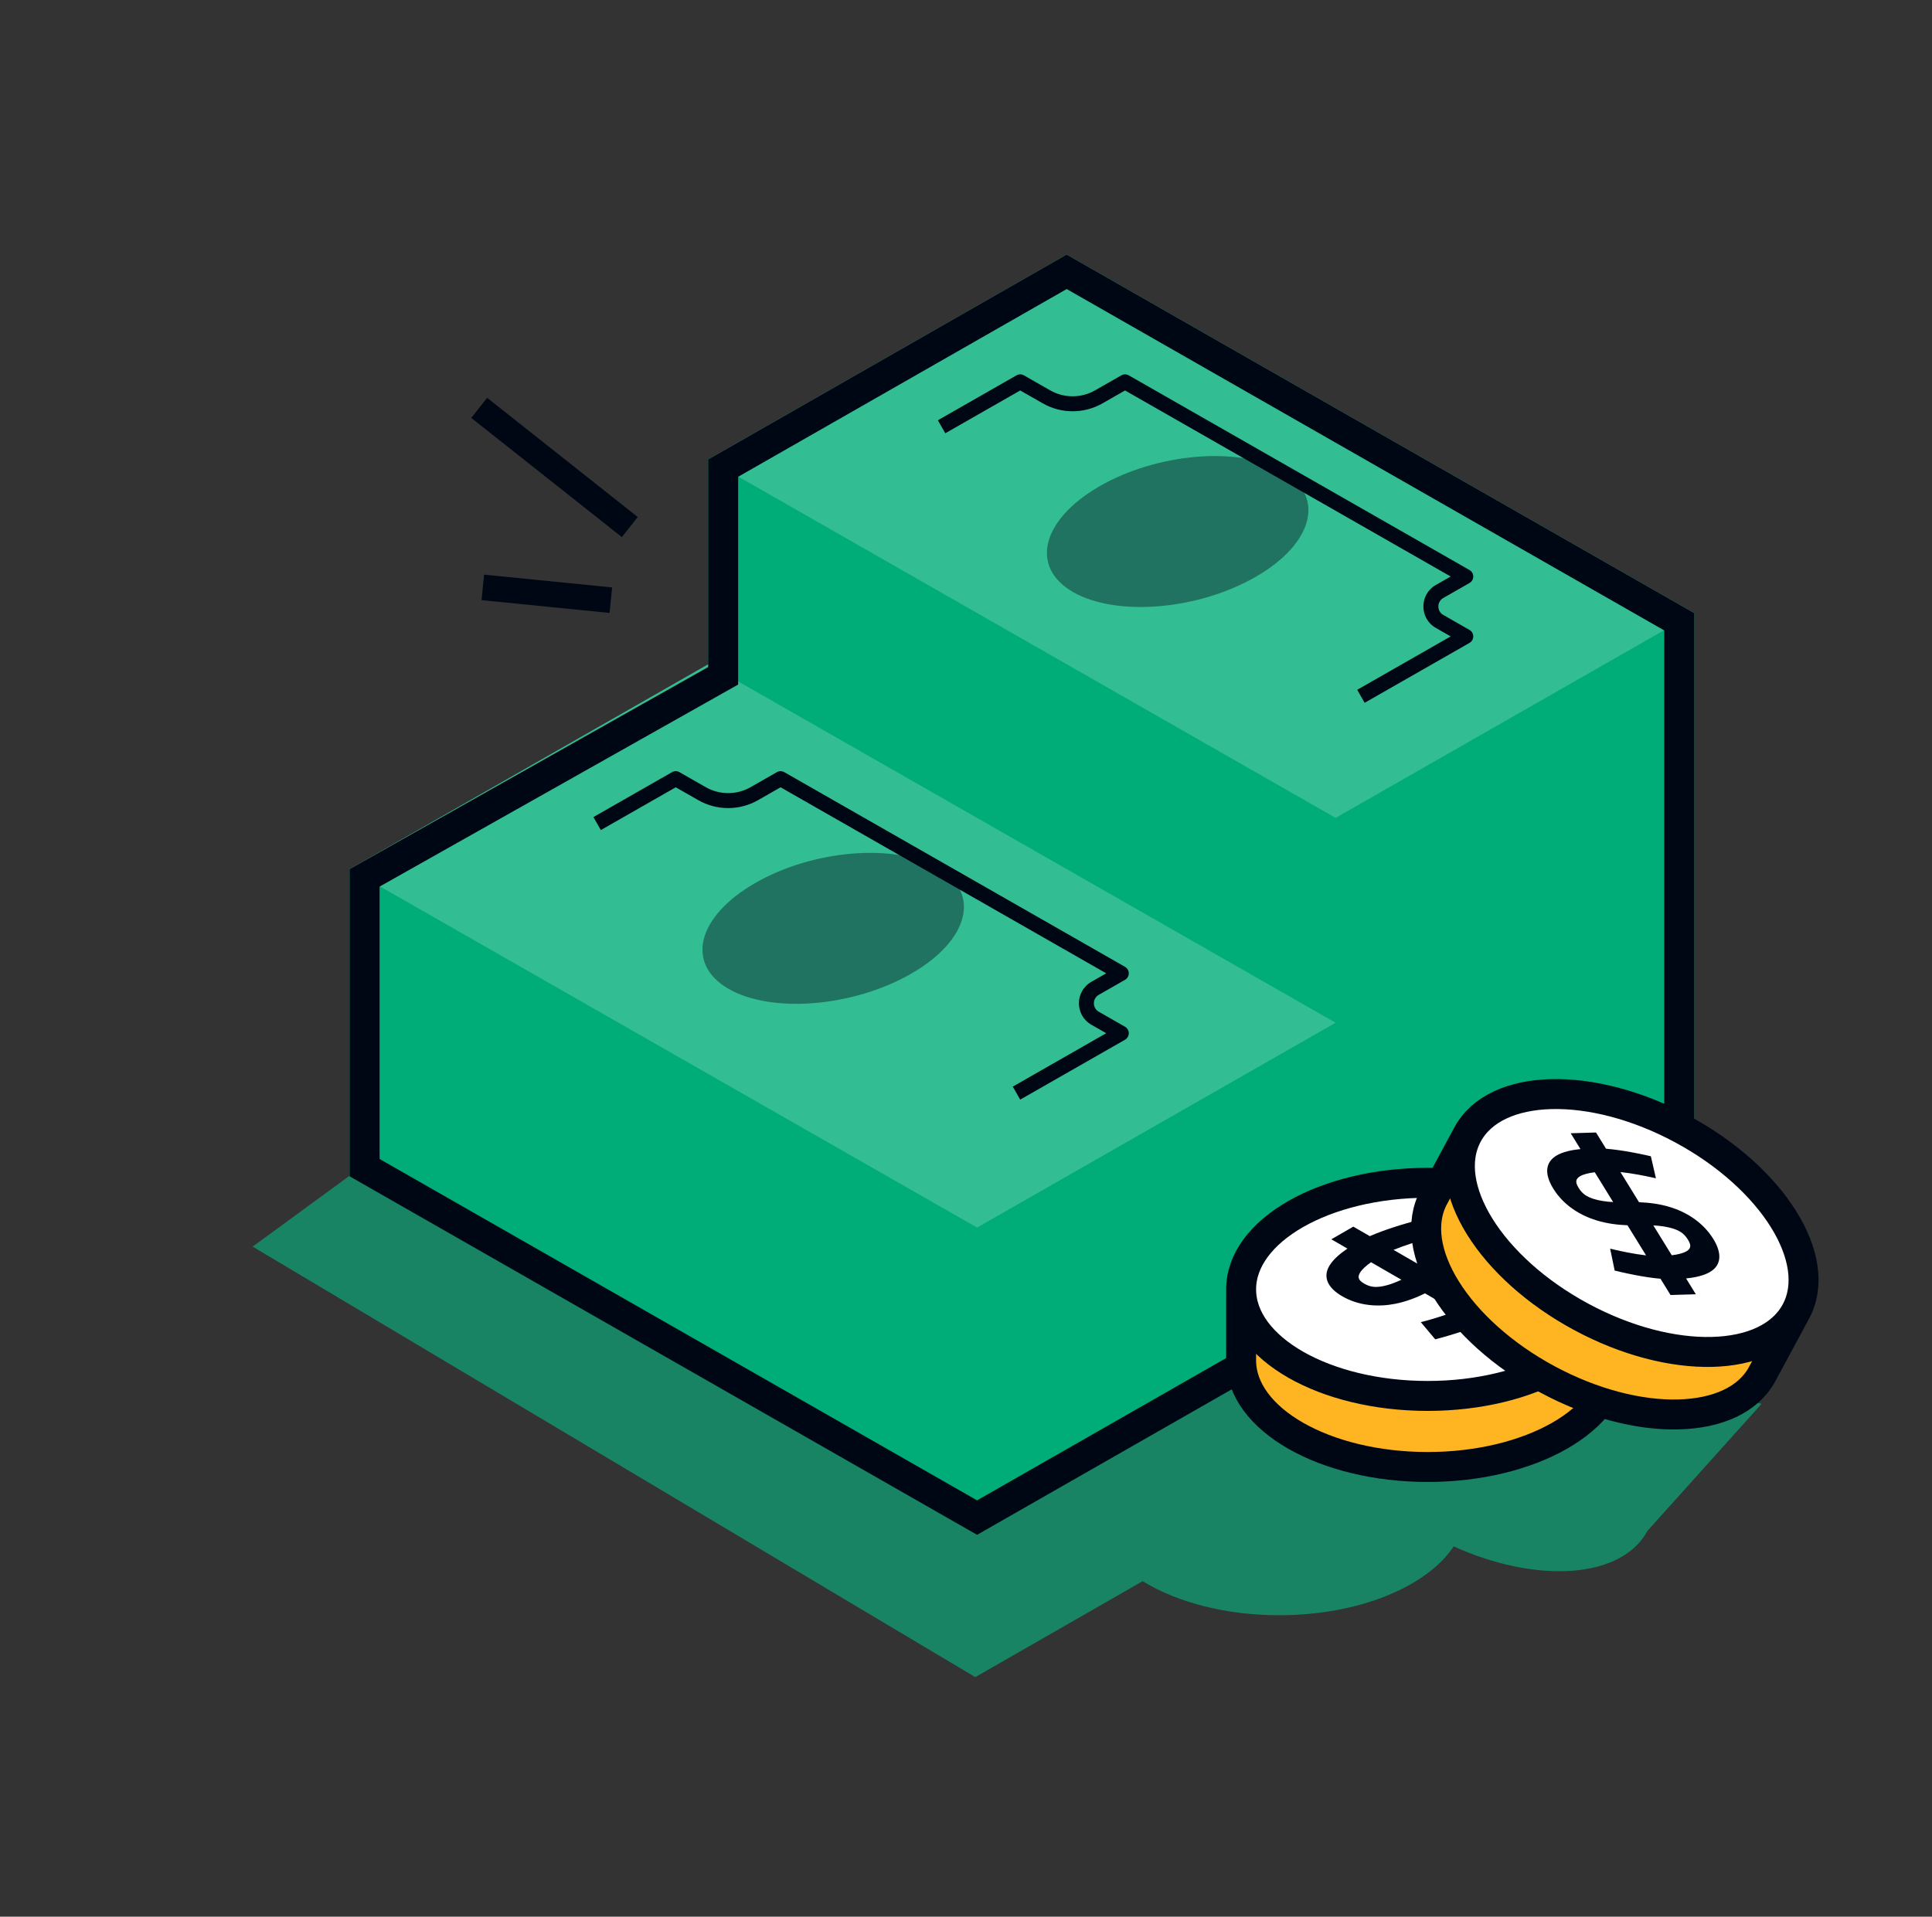 <svg xmlns="http://www.w3.org/2000/svg" width="129" height="128" viewBox="0 0 129 128" fill="none"><rect x="0" y="0" width="129" height="128" fill="#333333" stroke="none"/><line x1="42.052" y1="35.198" x2="31.996" y2="27.237" stroke="#000714" stroke-width="1.71"></line><line x1="40.788" y1="40.081" x2="32.237" y2="39.226" stroke="#000714" stroke-width="1.71"></line><path opacity="0.5" d="M113.12 75L109.12 86.772L103.105 90.221L117.62 93.75L110.005 102.228C108.283 105.422 102.678 105.8 97.062 103.271C95.281 105.956 90.74 107.867 85.416 107.867C81.813 107.867 78.568 106.99 76.294 105.593L65.12 112L16.87 83.25L23.37 78.5L49.04 58.818V46.318L70.959 34.5L113.12 75Z" fill="#00D796"></path><path d="M113.121 40.94V75.14L89.181 88.82L89.18 88.819V88.82L65.241 102.5L23.345 78.561V58.04L47.286 44.36V30.68L71.226 17L113.121 40.94Z" fill="#00AC78"></path><path opacity="0.2" d="M47.285 30.68L71.225 17L113.12 40.94L89.18 54.62L47.285 30.68Z" fill="white"></path><path d="M97.87 38.5L98.118 38.934C98.274 38.845 98.37 38.679 98.37 38.5C98.37 38.321 98.274 38.155 98.118 38.066L97.87 38.5ZM97.87 42.5L98.118 42.934C98.274 42.845 98.37 42.679 98.37 42.5C98.37 42.321 98.274 42.155 98.118 42.066L97.87 42.5ZM68.12 25.5L68.368 25.066C68.215 24.978 68.026 24.978 67.872 25.066L68.12 25.5ZM75.12 25.5L75.368 25.066C75.215 24.978 75.026 24.978 74.872 25.066L75.12 25.5ZM75.12 25.5L74.872 25.934L97.622 38.934L97.87 38.5L98.118 38.066L75.368 25.066L75.12 25.5ZM73.37 26.5L73.618 26.934L75.368 25.934L75.12 25.5L74.872 25.066L73.122 26.066L73.37 26.5ZM69.87 26.5L70.118 26.066L68.368 25.066L68.12 25.5L67.872 25.934L69.622 26.934L69.87 26.5ZM97.87 38.5L97.622 38.066L95.872 39.066L96.12 39.5L96.368 39.934L98.118 38.934L97.87 38.5ZM96.12 41.5L95.872 41.934L97.622 42.934L97.87 42.5L98.118 42.066L96.368 41.066L96.12 41.5ZM97.87 42.5L97.622 42.066L90.622 46.066L90.87 46.5L91.118 46.934L98.118 42.934L97.87 42.5ZM68.12 25.5L67.872 25.066L62.622 28.066L62.87 28.5L63.118 28.934L68.368 25.934L68.12 25.5ZM73.37 26.5L73.122 26.066C72.191 26.598 71.049 26.598 70.118 26.066L69.87 26.5L69.622 26.934C70.86 27.642 72.38 27.642 73.618 26.934L73.37 26.5ZM96.12 39.5L95.872 39.066C94.762 39.7 94.762 41.3 95.872 41.934L96.12 41.5L96.368 41.066C95.93 40.816 95.93 40.184 96.368 39.934L96.12 39.5Z" fill="#000714"></path><ellipse opacity="0.4" cx="8.074" cy="6.034" rx="8.074" ry="6.034" transform="matrix(0.866 -0.5 0.866 0.5 66.415 36.516)" fill="#000714"></ellipse><path opacity="0.2" d="M23.345 58.04L47.285 44.36L89.18 68.3L65.24 81.98L23.345 58.04Z" fill="white"></path><path d="M74.87 65L75.118 65.434C75.274 65.345 75.37 65.179 75.37 65C75.37 64.821 75.274 64.655 75.118 64.566L74.87 65ZM74.87 69L75.118 69.434C75.274 69.345 75.37 69.179 75.37 69C75.37 68.821 75.274 68.655 75.118 68.566L74.87 69ZM45.12 52L45.368 51.566C45.215 51.478 45.026 51.478 44.872 51.566L45.12 52ZM52.12 52L52.368 51.566C52.215 51.478 52.026 51.478 51.872 51.566L52.12 52ZM52.12 52L51.872 52.434L74.622 65.434L74.87 65L75.118 64.566L52.368 51.566L52.12 52ZM50.37 53L50.618 53.434L52.368 52.434L52.12 52L51.872 51.566L50.122 52.566L50.37 53ZM46.87 53L47.118 52.566L45.368 51.566L45.12 52L44.872 52.434L46.622 53.434L46.87 53ZM74.87 65L74.622 64.566L72.872 65.566L73.12 66L73.368 66.434L75.118 65.434L74.87 65ZM73.12 68L72.872 68.434L74.622 69.434L74.87 69L75.118 68.566L73.368 67.566L73.12 68ZM74.87 69L74.622 68.566L67.622 72.566L67.87 73L68.118 73.434L75.118 69.434L74.87 69ZM45.12 52L44.872 51.566L39.622 54.566L39.87 55L40.118 55.434L45.368 52.434L45.12 52ZM50.37 53L50.122 52.566C49.191 53.098 48.049 53.098 47.118 52.566L46.87 53L46.622 53.434C47.86 54.142 49.38 54.142 50.618 53.434L50.37 53ZM73.12 66L72.872 65.566C71.762 66.2 71.762 67.8 72.872 68.434L73.12 68L73.368 67.566C72.93 67.316 72.93 66.684 73.368 66.434L73.12 66Z" fill="#000714"></path><ellipse opacity="0.4" cx="8.074" cy="6.034" rx="8.074" ry="6.034" transform="matrix(0.866 -0.5 0.866 0.5 43.415 63.016)" fill="#000714"></ellipse><path d="M112.121 41.52V74.559L65.24 101.348L24.345 77.978V58.624L47.776 45.419L48.286 45.132V31.26L71.224 18.151L112.121 41.52Z" stroke="#000714" stroke-width="2"></path><path d="M107.779 86.106C107.779 90.036 102.203 93.222 95.324 93.222C88.446 93.222 82.87 90.036 82.87 86.106C82.87 82.175 88.446 78.989 95.324 78.989C102.203 78.989 107.779 82.175 107.779 86.106Z" fill="white"></path><path d="M107.779 86.106C107.779 90.036 102.203 93.222 95.324 93.222C88.446 93.222 82.87 90.036 82.87 86.106V90.85C82.87 94.781 88.446 97.967 95.324 97.967C102.203 97.967 107.779 94.781 107.779 90.85V86.106Z" fill="white"></path><path d="M107.779 86.106C107.779 90.036 102.203 93.222 95.324 93.222C88.446 93.222 82.87 90.036 82.87 86.106V90.85C82.87 94.781 88.446 97.967 95.324 97.967C102.203 97.967 107.779 94.781 107.779 90.85V86.106Z" fill="#FFB422"></path><path d="M107.779 86.106C107.779 90.036 102.203 93.222 95.324 93.222C88.446 93.222 82.87 90.036 82.87 86.106C82.87 82.175 88.446 78.989 95.324 78.989C102.203 78.989 107.779 82.175 107.779 86.106Z" fill="white"></path><path d="M107.779 86.106C107.779 90.036 102.203 93.222 95.324 93.222C88.446 93.222 82.87 90.036 82.87 86.106M107.779 86.106C107.779 82.175 102.203 78.989 95.324 78.989C88.446 78.989 82.87 82.175 82.87 86.106M107.779 86.106V90.85C107.779 94.781 102.203 97.967 95.324 97.967C88.446 97.967 82.87 94.781 82.87 90.85V86.106" stroke="#000714" stroke-width="2"></path><path fill-rule="evenodd" clip-rule="evenodd" d="M89.968 83.383C89.466 83.724 89.016 84.109 88.769 84.521C88.584 84.831 88.498 85.18 88.63 85.549C88.763 85.924 89.103 86.268 89.627 86.57C90.15 86.873 90.747 87.069 91.396 87.146C92.034 87.222 92.64 87.173 93.177 87.066C93.89 86.923 94.556 86.663 95.148 86.373L97.194 87.554C96.834 87.698 96.439 87.835 96.064 87.953C95.727 88.059 95.424 88.146 95.207 88.206C95.098 88.235 95.011 88.258 94.952 88.274C94.923 88.281 94.901 88.287 94.886 88.291L94.871 88.294L94.868 88.295C94.868 88.295 94.868 88.295 95.348 88.868C95.829 89.44 95.829 89.44 95.829 89.44L95.83 89.44L95.832 89.439L95.839 89.438L95.862 89.432C95.881 89.427 95.909 89.42 95.944 89.411C96.013 89.393 96.113 89.366 96.235 89.333C96.479 89.266 96.816 89.17 97.192 89.051C97.672 88.899 98.248 88.701 98.782 88.471L99.887 89.109L101.352 88.263L100.278 87.642C100.78 87.301 101.23 86.916 101.477 86.504C101.663 86.195 101.748 85.845 101.617 85.476C101.483 85.102 101.143 84.757 100.62 84.455C100.099 84.154 99.508 83.957 98.862 83.878C98.225 83.799 97.62 83.847 97.083 83.953C96.367 84.095 95.696 84.357 95.098 84.652L93.047 83.468C93.406 83.321 93.796 83.182 94.164 83.061C94.494 82.953 94.789 82.864 95.002 82.803C95.108 82.773 95.193 82.749 95.25 82.734C95.278 82.726 95.3 82.72 95.314 82.716L95.329 82.712L95.332 82.712C95.332 82.712 95.332 82.712 94.834 82.144C94.336 81.576 94.335 81.576 94.335 81.576L94.332 81.577L94.326 81.578L94.304 81.584C94.285 81.589 94.258 81.597 94.224 81.606C94.156 81.624 94.06 81.651 93.941 81.685C93.704 81.753 93.375 81.852 93.008 81.972C92.542 82.125 91.983 82.324 91.461 82.552L90.36 81.916L88.894 82.762L89.968 83.383ZM96.674 85.562L98.702 86.732C99.054 86.483 99.311 86.246 99.441 86.028C99.538 85.867 99.548 85.742 99.514 85.645C99.481 85.553 99.394 85.439 99.154 85.301C98.911 85.161 98.712 85.109 98.555 85.09C98.389 85.07 98.179 85.075 97.903 85.129C97.526 85.204 97.113 85.353 96.674 85.562ZM93.572 85.463L91.545 84.293C91.193 84.542 90.935 84.779 90.805 84.997C90.708 85.159 90.698 85.283 90.733 85.38C90.765 85.472 90.853 85.586 91.092 85.724C91.332 85.863 91.53 85.913 91.688 85.932C91.857 85.952 92.072 85.946 92.352 85.89C92.729 85.815 93.14 85.666 93.572 85.463Z" fill="#000714"></path><path d="M119.913 87.583C118.048 91.043 111.628 91.202 105.573 87.939C99.518 84.675 96.122 79.225 97.987 75.765C99.852 72.305 106.272 72.146 112.326 75.409C118.381 78.673 121.778 84.123 119.913 87.583Z" fill="white"></path><path d="M119.913 87.583C118.048 91.043 111.628 91.202 105.573 87.939C99.518 84.675 96.122 79.225 97.987 75.765L95.736 79.941C93.871 83.401 97.267 88.852 103.322 92.115C109.377 95.379 115.797 95.219 117.662 91.76L119.913 87.583Z" fill="white"></path><path d="M119.913 87.583C118.048 91.043 111.627 91.202 105.573 87.939C99.518 84.675 96.121 79.225 97.986 75.765L95.735 79.941C93.87 83.401 97.267 88.851 103.322 92.115C109.376 95.379 115.797 95.219 117.661 91.76L119.913 87.583Z" fill="#FFB422"></path><path d="M119.913 87.583C118.048 91.043 111.628 91.202 105.573 87.939C99.518 84.675 96.122 79.225 97.987 75.765C99.852 72.305 106.272 72.146 112.326 75.409C118.381 78.673 121.778 84.123 119.913 87.583Z" fill="white"></path><path d="M119.913 87.583C118.048 91.043 111.628 91.202 105.573 87.939C99.518 84.675 96.122 79.225 97.987 75.765M119.913 87.583C121.778 84.123 118.381 78.673 112.326 75.409C106.272 72.146 99.852 72.305 97.987 75.765M119.913 87.583L117.662 91.76C115.797 95.219 109.377 95.379 103.322 92.115C97.267 88.852 93.871 83.401 95.736 79.941L97.987 75.765" stroke="#000714" stroke-width="2"></path><path fill-rule="evenodd" clip-rule="evenodd" d="M105.527 76.736C104.923 76.798 104.344 76.923 103.931 77.168C103.621 77.353 103.38 77.62 103.32 78.007C103.26 78.4 103.396 78.865 103.713 79.379C104.031 79.894 104.463 80.35 104.998 80.726C105.524 81.095 106.08 81.339 106.603 81.5C107.299 81.713 108.009 81.8 108.667 81.825L109.908 83.836C109.522 83.792 109.11 83.725 108.724 83.651C108.377 83.585 108.07 83.517 107.849 83.466C107.74 83.441 107.652 83.42 107.593 83.406C107.564 83.398 107.542 83.393 107.527 83.389L107.512 83.385L107.509 83.385C107.509 83.385 107.509 83.385 107.66 84.116C107.811 84.848 107.811 84.848 107.811 84.848L107.812 84.849L107.815 84.849L107.821 84.851L107.844 84.857C107.864 84.862 107.891 84.868 107.927 84.877C107.997 84.894 108.096 84.918 108.22 84.947C108.466 85.003 108.809 85.079 109.197 85.153C109.69 85.247 110.292 85.346 110.871 85.397L111.541 86.482L113.232 86.433L112.581 85.377C113.185 85.314 113.764 85.189 114.176 84.944C114.487 84.759 114.728 84.492 114.787 84.105C114.847 83.712 114.712 83.248 114.394 82.733C114.078 82.222 113.651 81.767 113.12 81.391C112.597 81.02 112.042 80.775 111.519 80.613C110.821 80.398 110.107 80.311 109.44 80.286L108.197 78.271C108.582 78.312 108.991 78.375 109.373 78.443C109.714 78.504 110.017 78.567 110.233 78.614C110.34 78.637 110.426 78.657 110.484 78.67C110.513 78.677 110.534 78.682 110.549 78.685L110.564 78.689L110.567 78.69C110.567 78.69 110.567 78.69 110.398 77.953C110.229 77.217 110.228 77.217 110.228 77.217L110.225 77.216L110.219 77.215L110.196 77.209C110.177 77.205 110.15 77.198 110.116 77.191C110.047 77.175 109.95 77.152 109.829 77.126C109.588 77.074 109.252 77.004 108.872 76.936C108.389 76.849 107.802 76.759 107.235 76.713L106.567 75.63L104.875 75.68L105.527 76.736ZM110.395 81.835L111.625 83.828C112.053 83.776 112.392 83.689 112.61 83.559C112.772 83.463 112.84 83.358 112.856 83.256C112.871 83.16 112.848 83.018 112.702 82.782C112.555 82.544 112.404 82.404 112.276 82.313C112.139 82.216 111.951 82.12 111.682 82.038C111.316 81.925 110.881 81.86 110.395 81.835ZM107.711 80.276L106.483 78.285C106.054 78.337 105.715 78.424 105.497 78.553C105.335 78.65 105.267 78.754 105.252 78.857C105.237 78.953 105.26 79.094 105.405 79.33C105.551 79.566 105.701 79.704 105.831 79.795C105.97 79.893 106.162 79.99 106.435 80.074C106.803 80.186 107.235 80.251 107.711 80.276Z" fill="#000714"></path></svg>